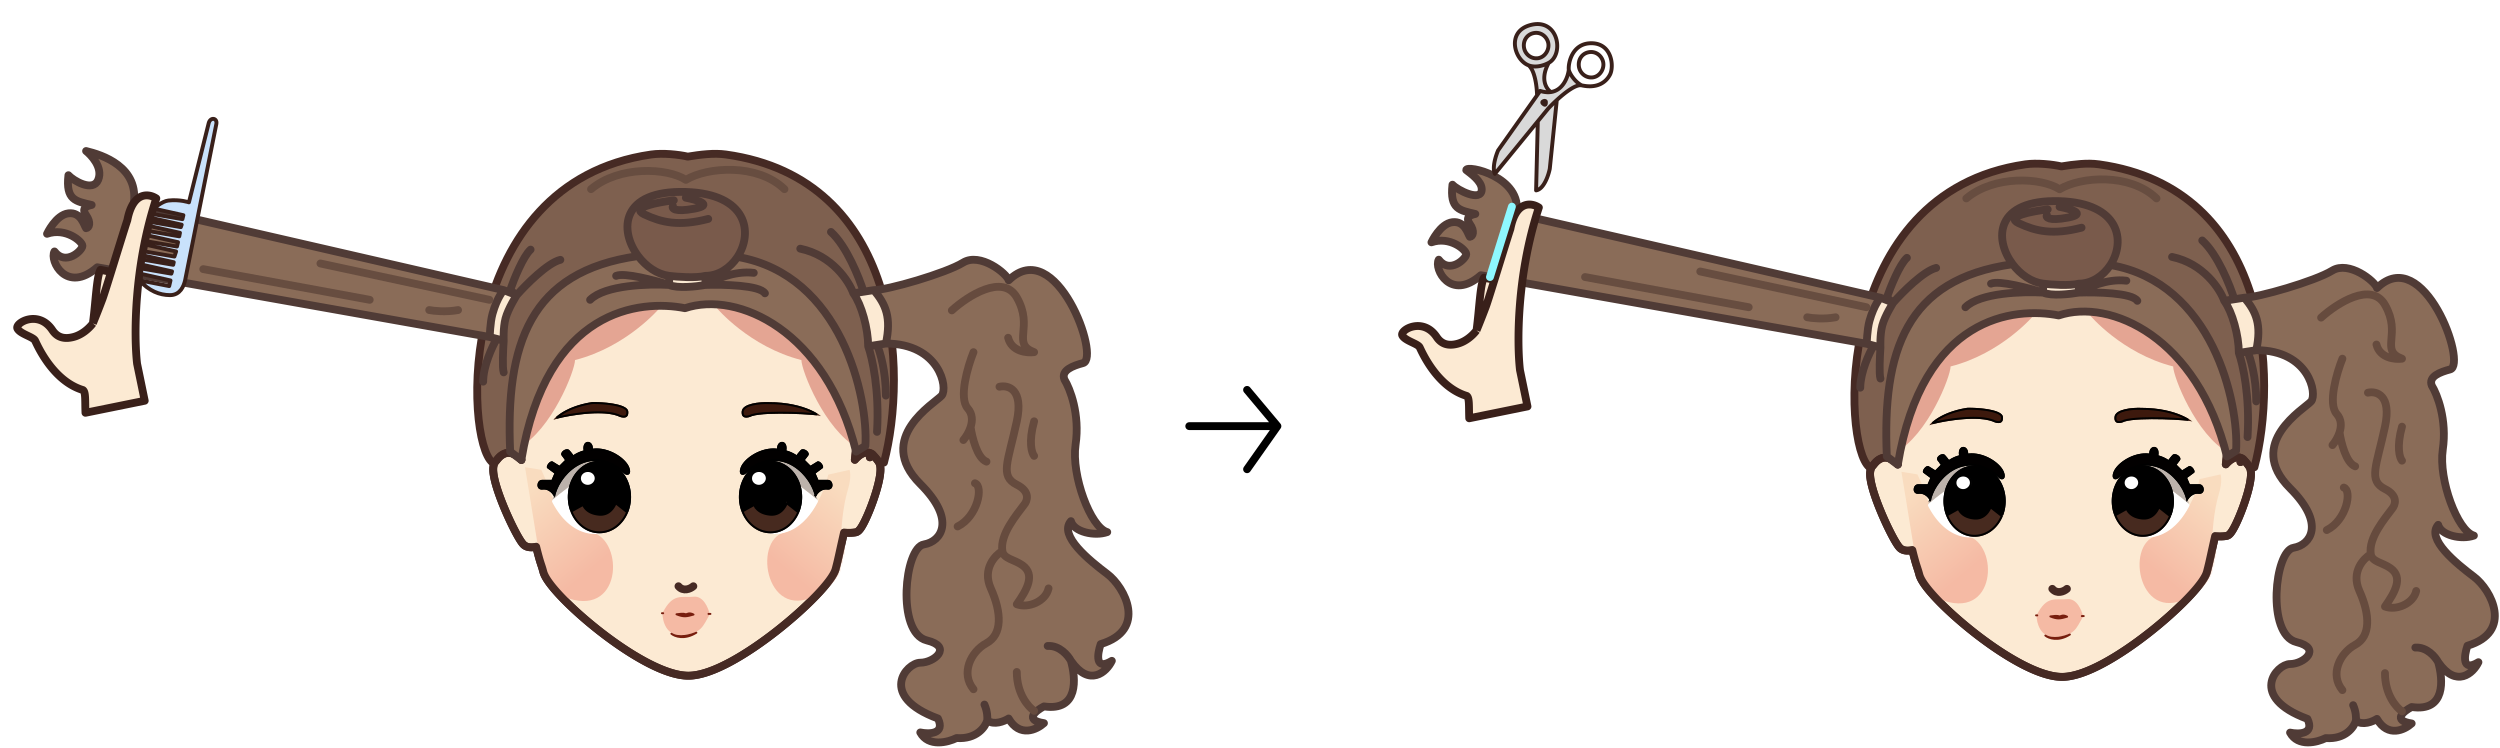 <svg xmlns="http://www.w3.org/2000/svg" width="1276" height="382" fill="none" viewBox="0 0 1276 382"><path fill="#7E604F" stroke="#462A24" stroke-linecap="round" stroke-linejoin="round" stroke-width="4" d="M451.185 236.089c12.146-45.918 8.625-144.812-80.686-157.236-6.082-.846-12.815 0-19.46 1.083-4.747-1.083-12.816-1.927-18.675-1.083-100.377 14.476-95.349 146.024-80.998 157.236h199.819Z"/><path fill="#FCEAD3" stroke="#462A24" stroke-linecap="round" stroke-linejoin="round" stroke-width="4" d="M266.136 234.732c-6.141-27.097 2.343-50.404 18.526-67.031 16.649-17.106 41.403-27.115 66.691-27.115 25.036 0 48.785 5.817 65.02 20.973 15.954 14.893 24.271 38.437 19.929 73.121.951-1.077 2.085-2.147 3.33-2.849 1.491-.84 3.469-1.304 5.386-.131.149.092.286.203.407.33l-1.452 1.376 1.452-1.376h0l.001.001.002.002.005.005.018.02.067.071.238.257c.2.218.476.524.785.877.601.69 1.385 1.629 1.945 2.468.737 1.104.903 2.56.901 3.852-.002 1.379-.202 2.98-.523 4.674-.643 3.395-1.823 7.413-3.172 11.25-1.35 3.842-2.894 7.574-4.29 10.403-.695 1.408-1.378 2.643-2.004 3.568a9.017 9.017 0 0 1-.993 1.251c-.284.288-.848.81-1.644.967-1.626.32-3.622.308-5.099.239-.318-.015-.62-.033-.899-.052a1343.556 1343.556 0 0 0-2.21 9.91c-.798 3.636-1.147 5.229-2.031 8.578-.461 1.747-1.73 3.848-3.385 6.065-1.7 2.276-3.962 4.876-6.629 7.651-5.338 5.554-12.393 11.906-20.043 17.907-7.648 5.999-15.939 11.686-23.754 15.882-7.744 4.159-15.287 7.004-21.358 7.004-6.058 0-13.522-2.742-21.167-6.766-7.71-4.058-15.862-9.56-23.371-15.376-7.511-5.818-14.427-11.987-19.661-17.404-2.616-2.707-4.836-5.251-6.505-7.489-1.628-2.181-2.877-4.258-3.337-6.001-.426-1.615-.701-2.439-1.023-3.406-.132-.398-.273-.82-.435-1.33-.482-1.514-1.105-3.666-2.185-8.026-.234.048-.481.094-.736.133-.782.121-1.717.196-2.649.089-.92-.105-2.009-.408-2.904-1.201-.665-.59-1.403-1.66-2.112-2.807-.757-1.226-1.628-2.788-2.55-4.564-1.846-3.556-3.939-8.05-5.794-12.597-1.851-4.536-3.494-9.192-4.409-13.054-.456-1.923-.751-3.733-.775-5.273-.022-1.431.176-3.114 1.223-4.293.2-.225.4-.47.609-.727.906-1.108 1.982-2.425 3.92-3.229 1.962-.815 3.877-.294 5.372.54 1.212.675 2.322 1.642 3.272 2.633Z"/><path stroke="#462A24" stroke-linecap="round" stroke-linejoin="round" stroke-width="4" d="M353.885 299.214c-1.582 1.424-5.221 2.848-7.594 0"/><mask id="mask0_671_8" width="203" height="209" x="249" y="138" maskUnits="userSpaceOnUse" style="mask-type:alpha"><path fill="#D9D9D9" stroke="#462A24" stroke-linecap="round" stroke-linejoin="round" stroke-width="4" d="M266.136 234.732c-6.141-27.097 2.343-50.404 18.526-67.031 16.649-17.106 41.403-27.115 66.691-27.115 25.036 0 48.785 5.817 65.02 20.973 15.954 14.893 24.271 38.437 19.929 73.121.951-1.077 2.085-2.147 3.33-2.849 1.491-.84 3.469-1.304 5.386-.131.149.092.286.203.407.33l-1.452 1.376 1.452-1.376h0l.001.001.002.002.005.005.018.02.067.071.238.257c.2.218.476.524.785.877.601.69 1.385 1.629 1.945 2.468.737 1.104.903 2.56.901 3.852-.002 1.379-.202 2.98-.523 4.674-.643 3.395-1.823 7.413-3.172 11.25-1.35 3.842-2.894 7.574-4.29 10.403-.695 1.408-1.378 2.643-2.004 3.568a9.017 9.017 0 0 1-.993 1.251c-.284.288-.848.81-1.644.967-1.626.32-3.622.308-5.099.239-.318-.015-.62-.033-.899-.052a1343.556 1343.556 0 0 0-2.21 9.91c-.798 3.636-1.147 5.229-2.031 8.578-.461 1.747-1.73 3.848-3.385 6.065-1.7 2.276-3.962 4.876-6.629 7.651-5.338 5.554-12.393 11.906-20.043 17.907-7.648 5.999-15.939 11.686-23.754 15.882-7.744 4.159-15.287 7.004-21.358 7.004-6.058 0-13.522-2.742-21.167-6.766-7.71-4.058-15.862-9.56-23.371-15.376-7.511-5.818-14.427-11.987-19.661-17.404-2.616-2.707-4.836-5.251-6.505-7.489-1.628-2.181-2.877-4.258-3.337-6.001-.426-1.615-.701-2.439-1.023-3.406-.132-.398-.273-.82-.435-1.33-.482-1.514-1.105-3.666-2.185-8.026-.234.048-.481.094-.736.133-.782.121-1.717.196-2.649.089-.92-.105-2.009-.408-2.904-1.201-.665-.59-1.403-1.66-2.112-2.807-.757-1.226-1.628-2.788-2.55-4.564-1.846-3.556-3.939-8.05-5.794-12.597-1.851-4.536-3.494-9.192-4.409-13.054-.456-1.923-.751-3.733-.775-5.273-.022-1.431.176-3.114 1.223-4.293.2-.225.4-.47.609-.727.906-1.108 1.982-2.425 3.92-3.229 1.962-.815 3.877-.294 5.372.54 1.212.675 2.322 1.642 3.272 2.633Z"/></mask><g mask="url(#mask0_671_8)"><path fill="url(#paint0_linear_671_8)" d="M400.421 271.681c11.696-2.917 20.474-19.668 22.286-29.422l10.916-2.453s1.223 3.257-.843 10.047c-2.847 9.353-3.428 21.828-3.428 21.828s9.155 18.495-10.442 30.856c-27.636 17.431-35.252-26.675-18.489-30.856Z"/><path fill="#E4A593" d="M365.752 157.122c1.087-13.377 1.747-6.967-4.747-7.838-6.494-.871 10.873-6.986 10.873-6.986h37.151c13.139 27.172 39.053 81.685 37.604 82.354-1.3-.325-7.181 4.916-8.738 4.059-17.086-9.406-28.866-39.713-28.866-44.939-26.665-6.793-43.277-26.65-43.277-26.65Z"/><path fill="url(#paint1_linear_671_8)" d="M302.1 271.681c-11.695-2.917-21.393-16.346-23.205-26.1l-2.619-5.775-8.298-1.344 6.645 40.818s2.396 20.865 12.815 25.155c30.214 12.44 31.425-28.573 14.662-32.754Z"/><path fill="#E4A593" d="M336.77 157.122c-1.087-13.377-1.748-6.967 4.746-7.838 6.494-.871-10.873-6.986-10.873-6.986h-37.15c-13.139 27.172-39.054 81.685-37.604 82.354 1.299-.325 7.18 4.916 8.737 4.059 17.087-9.406 28.867-39.713 28.867-44.939 26.665-6.793 43.277-26.65 43.277-26.65Z"/></g><path stroke="#462A24" stroke-linecap="round" stroke-linejoin="round" stroke-width="4" d="M266.136 234.732c-6.141-27.097 2.343-50.404 18.526-67.031 16.649-17.106 41.403-27.115 66.691-27.115 25.036 0 48.785 5.817 65.02 20.973 15.954 14.893 24.271 38.437 19.929 73.121.951-1.077 2.085-2.147 3.33-2.849 1.491-.84 3.469-1.304 5.386-.131.149.092.286.203.407.33l-1.452 1.376 1.452-1.376h0l.001.001.002.002.005.005.018.02.067.071.238.257c.2.218.476.524.785.877.601.69 1.385 1.629 1.945 2.468.737 1.104.903 2.56.901 3.852-.002 1.379-.202 2.98-.523 4.674-.643 3.395-1.823 7.413-3.172 11.25-1.35 3.842-2.894 7.574-4.29 10.403-.695 1.408-1.378 2.643-2.004 3.568a9.017 9.017 0 0 1-.993 1.251c-.284.288-.848.81-1.644.967-1.626.32-3.622.308-5.099.239-.318-.015-.62-.033-.899-.052a1343.556 1343.556 0 0 0-2.21 9.91c-.798 3.636-1.147 5.229-2.031 8.578-.461 1.747-1.73 3.848-3.385 6.065-1.7 2.276-3.962 4.876-6.629 7.651-5.338 5.554-12.393 11.906-20.043 17.907-7.648 5.999-15.939 11.686-23.754 15.882-7.744 4.159-15.287 7.004-21.358 7.004-6.058 0-13.522-2.742-21.167-6.766-7.71-4.058-15.862-9.56-23.371-15.376-7.511-5.818-14.427-11.987-19.661-17.404-2.616-2.707-4.836-5.251-6.505-7.489-1.628-2.181-2.877-4.258-3.337-6.001-.426-1.615-.701-2.439-1.023-3.406-.132-.398-.273-.82-.435-1.33-.482-1.514-1.105-3.666-2.185-8.026-.234.048-.481.094-.736.133-.782.121-1.717.196-2.649.089-.92-.105-2.009-.408-2.904-1.201-.665-.59-1.403-1.66-2.112-2.807-.757-1.226-1.628-2.788-2.55-4.564-1.846-3.556-3.939-8.05-5.794-12.597-1.851-4.536-3.494-9.192-4.409-13.054-.456-1.923-.751-3.733-.775-5.273-.022-1.431.176-3.114 1.223-4.293.2-.225.4-.47.609-.727.906-1.108 1.982-2.425 3.92-3.229 1.962-.815 3.877-.294 5.372.54 1.212.675 2.322 1.642 3.272 2.633Z"/><path fill="#fff" fill-rule="evenodd" d="M417.486 256.042c-13.764 27.054-40.343 17.087-40.343-2.848 0-7.366 3.761-12.723 9.018-15.513.074-.044.152-.085.233-.122 5.241-2.395 22.679 10.62 30.862 17.534.08.312.157.628.23.949Z" clip-rule="evenodd"/><path fill="#BCB2AB" d="M417.256 255.093c-4.703-18.344-20.551-22.814-30.862-17.534 5.241-2.395 22.679 10.62 30.862 17.534Z"/><path fill="#fff" fill-rule="evenodd" d="M281.742 256.042c13.764 27.054 40.344 17.087 40.344-2.848 0-7.366-3.761-12.723-9.018-15.513a2.708 2.708 0 0 0-.233-.122c-5.241-2.395-22.68 10.62-30.862 17.534-.08.312-.157.628-.231.949Z" clip-rule="evenodd"/><path fill="#BCB2AB" d="M281.973 255.093c4.703-18.344 20.55-22.814 30.862-17.534-5.241-2.395-22.68 10.62-30.862 17.534Z"/><g filter="url(#filter0_f_671_8)"><path fill="#000" fill-rule="evenodd" d="M393.281 235.158c8.912 0 16.137 8.288 16.137 18.511 0 2.714-.509 5.291-1.424 7.613l-6.645-5.24s-1.898 6.645-8.068 6.17c-7.099-.546-8.069-5.221-8.069-5.221l-6.832 3.797a20.817 20.817 0 0 1-1.237-7.119c0-10.223 7.225-18.511 16.138-18.511Zm-6.171 13.29c2.618.138 5.036-2.141 4.747-4.746-.262-2.36-2.377-3.935-4.747-3.798-2.355.137-4.271 1.913-4.271 4.272s1.916 4.148 4.271 4.272Z" clip-rule="evenodd"/><path fill="#fff" d="M391.857 243.702c.289 2.605-2.129 4.884-4.747 4.746-2.355-.124-4.271-1.913-4.271-4.272s1.916-4.135 4.271-4.272c2.37-.137 4.485 1.438 4.747 3.798Z"/><path fill="#472A1F" d="M407.994 261.282c-2.531 6.426-8.167 10.897-14.713 10.897-6.713 0-12.469-4.702-14.901-11.391l6.832-3.797s.97 4.675 8.069 5.221c6.17.475 8.068-6.17 8.068-6.17l6.645 5.24Z"/><path stroke="#000" d="M400.869 255.905v-.001l.204-.717.586.462 6.107 4.816a20.352 20.352 0 0 0 1.152-6.796c0-10.014-7.063-18.011-15.637-18.011-8.574 0-15.638 7.997-15.638 18.011a20.4 20.4 0 0 0 1.014 6.393l6.312-3.508.594-.33.138.663v.002l.001.003a4.287 4.287 0 0 0 .228.632c.184.407.5.962 1.023 1.536 1.039 1.136 2.935 2.39 6.366 2.654 2.867.22 4.736-1.201 5.915-2.716a10.41 10.41 0 0 0 1.631-3.081l.003-.011.001-.001ZM379 261.016c2.454 6.317 7.95 10.663 14.281 10.663 6.187 0 11.576-4.151 14.109-10.236l-5.804-4.577a11.392 11.392 0 0 1-1.563 2.746c-1.313 1.688-3.477 3.353-6.781 3.099-3.667-.283-5.806-1.64-7.027-2.977a6.877 6.877 0 0 1-1.288-2.012L379 261.016Zm13.354-17.37c.328 2.951-2.385 5.453-5.27 5.301-2.587-.136-4.745-2.113-4.745-4.771 0-2.66 2.161-4.621 4.742-4.771 2.601-.151 4.977 1.585 5.273 4.241Zm-5.217 4.302c2.35.124 4.474-1.932 4.223-4.191-.229-2.062-2.082-3.478-4.221-3.353-2.128.123-3.8 1.714-3.8 3.772 0 2.06 1.673 3.661 3.798 3.772Z"/></g><g filter="url(#filter1_f_671_8)"><path fill="#000" fill-rule="evenodd" d="M305.949 235.158c8.912 0 16.137 8.288 16.137 18.511 0 2.714-.509 5.291-1.424 7.613l-6.645-5.24s-1.898 6.645-8.068 6.17c-7.099-.546-8.069-5.221-8.069-5.221l-6.832 3.797a20.817 20.817 0 0 1-1.237-7.119c0-10.223 7.225-18.511 16.138-18.511Zm-6.171 13.29c2.618.138 5.036-2.141 4.747-4.746-.262-2.36-2.377-3.935-4.747-3.798-2.355.137-4.271 1.913-4.271 4.272s1.915 4.148 4.271 4.272Z" clip-rule="evenodd"/><path fill="#fff" d="M304.525 243.702c.289 2.605-2.129 4.884-4.747 4.746-2.356-.124-4.271-1.913-4.271-4.272s1.916-4.135 4.271-4.272c2.37-.137 4.485 1.438 4.747 3.798Z"/><path fill="#472A1F" d="M320.662 261.282c-2.531 6.426-8.167 10.897-14.713 10.897-6.713 0-12.469-4.702-14.901-11.391l6.832-3.797s.97 4.675 8.069 5.221c6.17.475 8.068-6.17 8.068-6.17l6.645 5.24Z"/><path stroke="#000" d="m313.536 255.905.001-.001.204-.717.586.462 6.107 4.816a20.352 20.352 0 0 0 1.152-6.796c0-10.014-7.063-18.011-15.637-18.011-8.575 0-15.638 7.997-15.638 18.011a20.4 20.4 0 0 0 1.014 6.393l6.312-3.508.594-.33.138.663v.002l.001.003a4.287 4.287 0 0 0 .228.632c.184.407.5.962 1.023 1.536 1.039 1.136 2.935 2.39 6.366 2.654 2.867.22 4.736-1.201 5.915-2.716a10.41 10.41 0 0 0 1.631-3.081l.003-.011v-.001Zm-21.868 5.111c2.454 6.317 7.95 10.663 14.281 10.663 6.187 0 11.576-4.151 14.109-10.236l-5.804-4.577a11.392 11.392 0 0 1-1.563 2.746c-1.313 1.688-3.477 3.353-6.781 3.099-3.667-.283-5.806-1.64-7.027-2.977a6.877 6.877 0 0 1-1.288-2.012l-5.927 3.294Zm13.354-17.37c.328 2.951-2.385 5.453-5.27 5.301-2.587-.136-4.745-2.113-4.745-4.771 0-2.66 2.161-4.621 4.742-4.771 2.601-.151 4.977 1.585 5.273 4.241Zm-5.217 4.302c2.35.124 4.474-1.932 4.223-4.191-.229-2.062-2.082-3.478-4.221-3.353-2.128.123-3.8 1.714-3.8 3.772 0 2.06 1.673 3.661 3.798 3.772Z"/></g><g filter="url(#filter2_f_671_8)"><path fill="#020000" d="M380.467 241.803c18.606-16.327 34.173 1.899 35.598 12.341 0 0 1.895-4.747 6.167-4.272 3.774.419 3.217-4.936.37-4.936h-4.924l-1.424-3.323c.475-.316 1.709-1.234 3.607-2.658 1.074-.805-1.423-4.271-2.848-3.322l-3.323 2.057-2.847-2.847c-.158 0-.239.238 1.66-2.293 1.289-1.719-2.373-4.272-3.797-2.848-.949.949-2.135 2.609-2.135 2.609-1.423-.95-3.322-1.899-5.221-2.374.949-5.695-4.746-5.695-4.746-.949-8.068-.949-16.612 4.747-18.51 9.493-1.519 3.797.949 4.572 2.373 3.322Z"/><path stroke="#000" d="m406.978 232.601-.281.394-.403-.268c-1.388-.926-3.235-1.847-5.065-2.304l-.448-.112.076-.456c.225-1.349.045-2.295-.286-2.895-.326-.592-.808-.872-1.283-.915-.919-.083-2.184.762-2.184 2.943v.562l-.558-.065c-3.904-.459-7.951.688-11.266 2.55-3.329 1.868-5.831 4.405-6.722 6.631-.739 1.849-.403 2.695-.058 2.987.354.3 1.043.296 1.638-.226 4.713-4.135 9.268-6.112 13.489-6.549 4.221-.437 8.063.671 11.338 2.628 5.966 3.564 10.105 9.973 11.329 15.154a9.23 9.23 0 0 1 .88-1.164c1.068-1.195 2.758-2.383 5.114-2.121.821.091 1.331-.134 1.637-.447.319-.326.485-.814.475-1.358-.021-1.136-.755-2.134-1.798-2.134H417.348l-.13-.303-1.423-3.323-.164-.382.346-.231c.46-.306 1.678-1.212 3.584-2.642.02-.014.114-.107.023-.471-.083-.337-.299-.753-.603-1.138-.303-.386-.66-.697-.99-.858-.328-.161-.547-.141-.7-.039l-.007.005-.007.004-3.323 2.058-.337.208-.28-.28-2.722-2.722a.508.508 0 0 1-.346-.478c-.001-.134.053-.235.063-.254l.001-.002c.018-.035.039-.065.053-.086.03-.043.071-.098.119-.161l.156-.2c.248-.32.688-.885 1.442-1.891.199-.265.219-.556.087-.884-.14-.348-.447-.714-.861-1.014-.412-.298-.885-.498-1.31-.552-.422-.053-.745.041-.959.255-.452.452-.97 1.084-1.382 1.614-.205.263-.38.497-.504.665l-.145.197-.038.053-.01.013-.002.003-.001.001Z"/></g><g filter="url(#filter3_f_671_8)"><path fill="#020000" d="M318.761 241.803c-18.605-16.327-34.173 1.899-35.597 12.341 0 0-1.896-4.747-6.168-4.272-3.773.419-3.216-4.936-.369-4.936h4.923l1.424-3.323c-.474-.316-1.708-1.234-3.607-2.658-1.074-.805 1.424-4.271 2.848-3.322l3.323 2.057 2.847-2.847c.159 0 .239.238-1.66-2.293-1.289-1.719 2.373-4.272 3.797-2.848.949.949 2.135 2.609 2.135 2.609 1.424-.95 3.323-1.899 5.221-2.374-.949-5.695 4.746-5.695 4.746-.949 8.069-.949 16.612 4.747 18.511 9.493 1.519 3.797-.95 4.572-2.374 3.322Z"/><path stroke="#000" d="m292.25 232.601.282.394.402-.268c1.389-.926 3.235-1.847 5.066-2.304l.448-.112-.076-.456c-.225-1.349-.045-2.295.285-2.895.327-.592.809-.872 1.284-.915.919-.083 2.183.762 2.183 2.943v.562l.559-.065c3.903-.459 7.95.688 11.266 2.55 3.328 1.868 5.831 4.405 6.722 6.631.739 1.849.402 2.695.058 2.987-.355.3-1.044.296-1.638-.226-4.713-4.135-9.268-6.112-13.489-6.549-4.222-.437-8.063.671-11.339 2.628-5.966 3.564-10.104 9.973-11.329 15.154a9.215 9.215 0 0 0-.879-1.164c-1.069-1.195-2.758-2.383-5.114-2.121-.821.091-1.331-.134-1.638-.447-.318-.326-.484-.814-.474-1.358.02-1.136.754-2.134 1.798-2.134h5.253l.13-.303 1.424-3.323.164-.382-.346-.231c-.46-.306-1.679-1.212-3.585-2.642-.019-.014-.114-.107-.023-.471.084-.337.3-.753.603-1.138.304-.386.661-.697.991-.858.328-.161.547-.141.7-.039l.007.005.007.004 3.323 2.058.337.208.28-.28 2.721-2.722a.51.51 0 0 0 .347-.478c.001-.134-.053-.235-.063-.254l-.001-.002a1.09 1.09 0 0 0-.053-.086 4.053 4.053 0 0 0-.12-.161l-.155-.2c-.249-.32-.688-.885-1.443-1.891-.198-.265-.218-.556-.086-.884.139-.348.447-.714.861-1.014.411-.298.885-.498 1.31-.552.422-.053.744.041.959.255.451.452.97 1.084 1.382 1.614.204.263.38.497.504.665l.145.197.038.053.009.013.003.003v.001Z"/></g><g filter="url(#filter4_f_671_8)"><path fill="#3D190D" d="M378.566 210.003c.379-4.176 9.334-4.904 13.764-4.746 19.449 0 27.706 7.879 26.567 7.119-1.139-.759-27.527-2.373-35.111 0-1.898.95-5.6 1.804-5.22-2.373Z"/><path stroke="#000" d="M392.33 205.757h-.018c-2.188-.078-5.485.064-8.266.734-1.393.335-2.62.795-3.512 1.4-.885.601-1.394 1.311-1.471 2.158-.089.98.07 1.582.309 1.946.23.351.579.547 1.034.624.956.163 2.237-.23 3.157-.69l.036-.018.038-.012c1.963-.614 5.091-.959 8.65-1.13 3.575-.171 7.633-.168 11.484-.067 3.852.101 7.503.3 10.266.522 1.117.09 2.093.183 2.878.276-.9-.557-2.156-1.24-3.779-1.939-4.292-1.849-11.151-3.804-20.806-3.804Z"/></g><g filter="url(#filter5_f_671_8)"><path fill="#3D190D" d="M320.661 210.003c-.38-4.177-14.093-4.924-18.522-4.766-15.188 2.373-20.598 9.777-19.459 9.018 1.139-.759 22.782-5.696 32.76-1.879 1.898.949 5.6 1.804 5.221-2.373Z"/><path stroke="#000" d="M286.77 212.616c-1.085.236-2.008.46-2.719.653a20.22 20.22 0 0 1 2.511-1.931c3.045-2.011 8.118-4.425 15.624-5.602 2.197-.076 6.676.072 10.648.751 1.999.342 3.836.813 5.184 1.44 1.385.644 2.076 1.366 2.145 2.121.089.981-.07 1.583-.309 1.947-.23.351-.579.547-1.033.624-.957.163-2.238-.23-3.158-.69l-.022-.011-.023-.009c-2.573-.984-5.863-1.394-9.337-1.456-3.481-.063-7.183.223-10.598.65-3.416.428-6.555 1-8.913 1.513Z"/></g><g filter="url(#filter6_f_671_8)"><path fill="#F5BAA4" d="M354.045 304.557c4.945-.532 7.536 5.793 8.213 9.022-3.7 6.465-4.276 9.746-14.216 10.568-7.953.657-9.936-7.186-9.933-11.19 5.36-10.605 9.755-7.735 15.936-8.4Z"/><path fill="#781E0E" d="M345.281 313.534c4.328-.634 4.13-.022 4.782 0 .651.023 1.604-1.119 3.91.135-3.56 1.052-5.025 1.361-8.692-.135ZM355.417 322.918c-2.652 1.213-8.912 3.021-12.741.541 1.712 1.429 6.658 3.321 12.741-.541Z"/><path stroke="#781E0E" stroke-linecap="round" stroke-linejoin="round" d="m338.481 312.993-.621-.011m24.741.363-.984-.001m-7.644.325c-2.306-1.254-3.259-.112-3.91-.135-.652-.022-.454-.634-4.782 0 3.667 1.496 5.132 1.187 8.692.135Zm1.444 9.249c-2.652 1.213-8.912 3.021-12.741.541 1.712 1.429 6.658 3.321 12.741-.541Z"/></g><g filter="url(#filter7_f_671_8)"><path fill="#8A6C58" d="M436.945 230.502c-15.164-61.803-60.53-82.22-87.332-73.202-22.802-4.515-70.719 0-83.534 77.474l-5.696-4.272c-2.373-54.692 9.888-92.028 65.329-99.799 4.008 5.312 9.782 9.343 15.833 10.095v4.636c4.176 1.898 14.08.791 18.51 0v-4.636c6.68 0 12.675-4.054 16.36-9.669 53.236 9.136 66.772 71.803 65.276 96.416l-4.746 2.957Z"/><path fill="#795A4B" d="M360.055 140.798c-4.936 1.227-14.397.511-18.51 0-6.051-.752-11.825-4.783-15.833-10.095-9.823-13.022-9.028-33.743 24.346-32.732 31.407.952 34.455 20.822 26.357 33.158-3.685 5.615-9.68 9.669-16.36 9.669Z"/><path fill="#8A6C58" d="M565.137 292.934c9.018 6.803 20.576 28.602-3.346 35.816-1.74 5.063-3.037 13.86 5.696 8.544-2.69 5.695-11.391 13.669-20.884 0 2.532 8.86 4.082 25.915-13.764 23.257-4.272 2.215-10.252 7.024 0 8.543-3.639 3.322-12.34 7.499-18.036-2.373-2.215 1.424-7.499 3.607-10.916.949-.95 3.322-5.411 9.777-15.663 9.018-4.43 2.215-14.334 4.746-18.511-2.848 4.589.949 12.815.855 9.018-7.119-30.756-11.391-16.137-28.478-9.018-28.478 7.12 0 16.768-8.12 3.323-11.391-15.663-3.81-11.37-47.573-1.403-48.997 8.702-1.46 16.612-12.34-1.92-30.85-23.48-23.453 7.595-41.293 10.917-45.09 3.322-3.797-.95-26.579-28.478-26.579 2.847-13.29 0-19.935-6.152-27.259 6.961 0 36.813-8.63 45.546-14.034 8.734-5.404 22.377 5.586 23.292 9.018 24.206-23.622 46.953 39.869 37.97 42.242-5.1 1.347-11.426 3.676-9.527 8.423 2.848 4.588 7.974 17.656 5.695 33.224-2.278 15.568 7.639 42.252 16.161 44.626-6.455 2.278-17.108-.085-18.532-5.586-6.455 7.302 9.514 20.141 18.532 26.944Z"/><path fill="#FCEAD3" d="M446 148.077c6.152 7.324 8.999 13.969 6.152 27.259l-4.519.712-4.518.711c0-9.017-3.399-21.358-7.575-27.053l5.23-.814 5.23-.815Z"/><path fill="#8A6C58" d="M257.079 148.077s-3.322 3.536-5.695 12.07c-1.251 4.497-1.424 11.866-1.424 11.866L49.637 136.416c-15.663 13.764-24.523-3.322-21.833-8.069 5.695 7.594 14.268-.569 14.268-2.847 0-2.279-8.573-9.493-18.065-6.171 0 0 4.461-9.682 10.916-10.441 6.455-.76 7.91 6.012 9.018 7.594 1.582-.159 2.658-2.848 0-6.645-2.658-3.797.633-4.746 2.848-5.221-8.069-1.899-13.32-2.373-11.866-15.188 2.373 2.69 12.53 8.828 15.188 2.373 2.658-6.455-3.955-12.973-6.17-14.714 7.974 1.899 27.529 8.07 24.206 27.529l188.932 43.461Z"/><path fill="#FCEAD3" d="m257.079 148.077 6.645 2.578s-4.382 6.896-5.696 11.866c-1.282 4.851-.949 11.391-.949 11.391l-3.56-.95-3.559-.949s.173-7.369 1.424-11.866c2.373-8.534 5.695-12.07 5.695-12.07Z"/><path stroke="#503B36" stroke-linecap="round" stroke-linejoin="round" stroke-width="4" d="M546.603 337.294c9.493 13.669 18.194 5.695 20.884 0-8.733 5.316-7.436-3.481-5.696-8.544 23.922-7.214 12.364-29.013 3.346-35.816-9.018-6.803-24.987-19.642-18.532-26.944 1.424 5.501 12.077 7.864 18.532 5.586-8.522-2.374-18.439-29.058-16.161-44.626 2.279-15.568-2.847-28.636-5.695-33.224-1.899-4.747 4.427-7.076 9.527-8.423 8.983-2.373-13.764-65.864-37.97-42.242-.915-3.432-14.558-14.422-23.292-9.018-8.733 5.404-38.585 14.034-45.546 14.034m100.603 189.217c2.532 8.86 4.082 25.915-13.764 23.257-4.272 2.215-10.252 7.024 0 8.543-3.639 3.322-12.34 7.499-18.036-2.373-2.215 1.424-7.499 3.607-10.916.949m42.716-30.376c-1.424-2.69-5.79-7.974-11.865-7.594m-30.851 37.97c-.95 3.322-5.411 9.777-15.663 9.018-4.43 2.215-14.334 4.746-18.511-2.848 4.589.949 12.815.855 9.018-7.119-30.756-11.391-16.137-28.478-9.018-28.478 7.12 0 16.768-8.12 3.323-11.391-15.663-3.81-11.37-47.573-1.403-48.997 8.702-1.46 16.612-12.34-1.92-30.85-23.48-23.453 7.595-41.293 10.917-45.09 3.322-3.797-.95-26.579-28.478-26.579m51.735 192.334c.158-1.266.095-4.651-1.424-8.069M360.055 140.798v4.636m0-4.636c-4.936 1.227-14.397.511-18.51 0m18.51 0c6.68 0 12.675-4.054 16.36-9.669m-16.36 14.305c-4.43.791-14.334 1.898-18.51 0m18.51 0c4.11-2.568 14.797-7.397 24.67-6.17m-24.67 6.17c9.014-.316 27.707.095 30.365 4.272m-48.875-4.272v-4.636m0 4.636c-7.282-2.3-22.889-6.447-27.065-4.636m27.065 4.636c-10.288-.633-32.761 0-40.355 7.594m40.355-12.23c-6.051-.752-11.825-4.783-15.833-10.095m50.703.426c8.098-12.336 5.05-32.206-26.357-33.158-33.374-1.011-34.169 19.71-24.346 32.732m50.703.426c53.236 9.136 66.772 71.803 65.276 96.416l-4.746 2.957c-15.164-61.803-60.53-82.22-87.332-73.202-22.802-4.515-70.719 0-83.534 77.474l-5.696-4.272c-2.373-54.692 9.888-92.028 65.329-99.799m24.346-29.774c5.706 1.071 14.554 3.687 4.302 5.585-10.252 1.899-11.55-.158-10.917-1.423m.475-2.848c-8.069.949-22.403 3.702-15.188 7.119 9.018 4.272 17.813 6.268 32.749 2.373M446 148.077c6.152 7.324 8.999 13.969 6.152 27.259M446 148.077l-5.23.815m11.382 26.444-4.519.712m-4.518.711c0-9.017-3.399-21.358-7.575-27.053m7.575 27.053 4.518-.711m-4.518.711c2.051 5.696 5.825 22.403 4.518 43.666m-12.093-70.719 5.23-.814m-5.23.814c-2.225-6.171-10.757-19.365-27.084-22.783m-144.732 23.732-6.645-2.578m6.645 2.578s-4.382 6.896-5.696 11.866c-1.282 4.851-.949 11.391-.949 11.391m6.645-23.257-3.341-2.578c1.895-5.469 6.634-17.262 10.431-20.679m-7.09 23.257c4.736-5.373 15.823-16.503 22.278-18.036m-28.923 15.458s-3.322 3.536-5.695 12.07c-1.251 4.497-1.424 11.866-1.424 11.866m7.119-23.936L68.147 104.616c3.323-19.46-16.232-25.63-24.206-27.529 2.215 1.74 8.828 8.259 6.17 14.714-2.658 6.455-12.815.316-15.188-2.373-1.453 12.815 3.797 13.289 11.866 15.188-2.215.475-5.506 1.424-2.848 5.221 2.658 3.797 1.582 6.486 0 6.645-1.107-1.582-2.563-8.354-9.018-7.594-6.455.759-10.916 10.441-10.916 10.441 9.492-3.322 18.065 3.892 18.065 6.171 0 2.278-8.573 10.441-14.268 2.847-2.69 4.747 6.17 21.833 21.833 8.069l200.323 35.597m0 0 3.559.949m3.56.95c-.316 4.43-.759 13.859 0 16.137m0-16.137-3.56-.95m0 0c-2.304 3.956-6.911 13.86-6.911 21.833m194.162-45.903c-2.228-7.165-8.677-23.298-16.651-30.512m23.514 57.668c1.506 3.401 4.519 13.337 4.519 25.867"/></g><path stroke="#664B3E" stroke-linecap="round" stroke-linejoin="round" stroke-width="4" d="M485.82 158.421c8.104-7.353 26.081-18.969 33.153-6.617 8.841 15.439-2.946 23.527 8.841 27.938-3.683.49-11.493-.294-13.261-7.352m-17.682 7.352c-2.947 7.352-7.662 23.38-2.947 28.674 2.538 2.849 2.486 6.395 1.476 9.558m-3.686 6.617c1.248-1.471 2.819-3.903 3.686-6.617m0 0c.736 5.147 3.387 15.881 8.102 17.646m6.631-38.232c4.42-.981 12.377 1.176 8.84 17.645-4.42 20.587-8.84 27.939 0 32.35 7.073 3.529 5.403 8.333 3.684 10.293-3.643 4.958-12.4 15.064-11.051 23.528m23.576 19.116c-1.474 6.617-10.315 10.293-16.209 8.087 5.158-7.352 9.578-15.039 2.947-19.851-4.222-3.065-9.662-3.265-10.314-7.352m-13.998-34.556c4.421 1.47 1.474 16.91-8.841 22.057m39.047-36.026c-1.228-1.471-2.947-7.059 0-17.646m0 147.781c-2.947-1.961-8.841-8.676-8.841-19.851m-7.367-61.759c-3.736 2.205-10.378 9.117-5.894 19.116 5.605 12.499 5.892 23.527-2.21 27.938-8.102 4.412-13.261 15.44-6.631 23.528"/><path fill="#FCEAD3" d="M69.972 185.655c-1.568-13.446-1.802-49.148 9.806-84.389-3.732-2.508-11.915-3.792-14.787 11.141-.92 2.627-4.95 15.743-8.263 26.379l-5.456-1.084c-2 3.567-2.364 16.238-3.865 27.361-2.065 2.7-5.608 5.805-9.86 6.93-5.162 1.366-8.515-.058-10.817-3.49-7.167-10.684-19.218-3.64-17.846-.839 1.372 2.802 8.002 4.219 9.004 6.15 1.002 1.931 8.788 20.523 24.438 25.26 1.477 1.006 1.057 5.33 1.297 11.605l30.245-6.142-3.896-18.882Z"/><path stroke="#39201A" stroke-linejoin="round" stroke-width="4" d="M47.407 165.063a482.005 482.005 0 0 0 4.866-12.368c.561-1.481 2.366-7.202 4.455-13.909m-9.322 26.277c-2.064 2.7-5.608 5.805-9.858 6.93-5.163 1.366-8.516-.058-10.818-3.49-7.167-10.684-19.218-3.64-17.846-.839 1.372 2.802 8.002 4.219 9.004 6.15 1.002 1.931 8.788 20.523 24.438 25.26 1.477 1.006 1.057 5.33 1.297 11.605l30.245-6.142-3.896-18.882c-1.568-13.446-1.802-49.148 9.806-84.389-3.732-2.508-11.915-3.792-14.787 11.141-.92 2.627-4.95 15.743-8.263 26.379m-9.322 26.277c1.502-11.123 1.866-23.794 3.866-27.361l5.456 1.084"/><path fill="#C9E2FC" stroke="#39201A" stroke-linejoin="round" stroke-width="2" d="m110.413 63.297-15.948 79.845c-.627 2.657-2.356 7.547-7.792 7.492-5.239-.052-10.5-2.038-15.54-7.575l15.214 2.954.669-2.872-15.131-3.383.387-2.706 15.17 2.612.361-1.151-15.13-3.383.543-2.591 15.17 2.612.293-1.305-15.131-3.383.304-2.13 15.17 2.612.857-2.602-15.131-3.383.4-1.751 15.17 2.612.532-2.216-15.132-3.383.594-2.209 15.17 2.612.361-1.802-15.13-3.382.417-2.126 15.17 2.611.428-1.244-15.131-3.383.324-2.056 15.17 2.612.502-2.015-15.131-3.383s4.174-3.748 7.469-4.109c5.975-.654 10.493.926 10.493.926l10.007-40.084c.707-3.643 4.606-3.108 3.982.107Z"/><path stroke="#674D40" stroke-linecap="round" stroke-linejoin="round" stroke-width="4" d="m249.788 153.028-86.242-18.55m25.155 18.55-84.958-15.663m130.048 20.884c-6.075 1.139-12.34.475-14.714 0m82.587-61.702c14.429-12.15 38.919-10.916 48.412-4.746 10.917-6.645 36.546-8.543 50.311 4.746"/><path fill="#7E604F" stroke="#462A24" stroke-linecap="round" stroke-linejoin="round" stroke-width="4" d="M1150.64 238.477c11.94-45.149 8.48-142.388-79.34-154.603-5.98-.832-12.6 0-19.14 1.064-4.66-1.064-12.6-1.895-18.36-1.064-98.694 14.233-93.75 143.58-79.64 154.603h196.48Z"/><path fill="#FCEAD3" stroke="#462A24" stroke-linecap="round" stroke-linejoin="round" stroke-width="4" d="M968.626 237.034c-5.99-26.605 2.354-49.49 18.251-65.823 16.373-16.827 40.723-26.671 65.603-26.671 24.62 0 47.98 5.72 63.95 20.63 15.68 14.639 23.86 37.767 19.62 71.819.92-1.033 2.01-2.052 3.21-2.727 1.47-.829 3.43-1.291 5.33-.128.15.091.29.202.41.33l-1.45 1.375 1.45-1.375h0v.002l.01.006.01.019.07.07c.06.06.14.146.23.253.2.215.47.515.78.864.59.678 1.36 1.602 1.91 2.43.73 1.093.89 2.533.89 3.805 0 1.359-.2 2.936-.51 4.602-.63 3.341-1.8 7.293-3.12 11.067-1.33 3.779-2.85 7.449-4.22 10.233-.69 1.385-1.36 2.6-1.98 3.512-.3.452-.63.884-.98 1.234-.27.284-.84.804-1.63.96-1.6.316-3.57.304-5.02.236-.3-.014-.59-.031-.86-.049-1.03 4.57-1.68 7.521-2.16 9.715-.79 3.576-1.13 5.143-2 8.437-.46 1.724-1.71 3.795-3.34 5.975-1.67 2.24-3.89 4.797-6.52 7.526-5.25 5.462-12.18 11.709-19.71 17.611-7.52 5.899-15.67 11.491-23.36 15.619-7.61 4.09-15.04 6.89-21.01 6.89-5.97 0-13.31-2.699-20.83-6.656-7.59-3.991-15.6-9.402-22.99-15.122-7.38-5.721-14.185-11.788-19.333-17.116-2.573-2.662-4.756-5.165-6.399-7.366-1.601-2.146-2.832-4.192-3.286-5.913-.419-1.586-.689-2.396-1.005-3.346a86.037 86.037 0 0 1-.429-1.309c-.473-1.486-1.083-3.596-2.141-7.863-.221.046-.454.088-.694.125-.771.119-1.693.193-2.613.088-.909-.104-1.987-.404-2.874-1.189-.658-.584-1.386-1.64-2.083-2.768-.745-1.206-1.602-2.743-2.509-4.49-1.815-3.497-3.873-7.916-5.698-12.389-1.82-4.46-3.436-9.04-4.336-12.839-.449-1.893-.74-3.676-.764-5.193-.022-1.409.173-3.074 1.211-4.244.195-.22.391-.46.597-.711.89-1.09 1.954-2.393 3.869-3.188 1.942-.806 3.836-.289 5.311.533 1.16.646 2.225 1.564 3.142 2.509Z"/><path stroke="#462A24" stroke-linecap="round" stroke-linejoin="round" stroke-width="4" d="M1054.96 300.546c-1.55 1.4-5.13 2.801-7.46 0"/><mask id="mask1_671_8" width="199" height="206" x="952" y="142" maskUnits="userSpaceOnUse" style="mask-type:alpha"><path fill="#D9D9D9" stroke="#462A24" stroke-linecap="round" stroke-linejoin="round" stroke-width="4" d="M968.623 237.034c-5.991-26.605 2.353-49.49 18.25-65.823 16.377-16.827 40.727-26.671 65.597-26.671 24.62 0 47.98 5.72 63.96 20.63 15.68 14.639 23.86 37.767 19.62 71.819.92-1.033 2.01-2.052 3.21-2.727 1.47-.829 3.43-1.291 5.33-.128.15.091.28.202.4.33l-1.45 1.375 1.45-1.375h0v.001l.01.001v.006l.02.019.07.07c.05.06.13.146.23.253.2.215.47.515.77.864.59.678 1.36 1.602 1.92 2.43.73 1.093.89 2.533.89 3.805 0 1.359-.2 2.936-.52 4.602-.63 3.341-1.79 7.293-3.12 11.067-1.32 3.779-2.84 7.449-4.22 10.233-.68 1.385-1.35 2.6-1.97 3.512-.31.452-.63.884-.98 1.234-.28.284-.84.804-1.63.96-1.61.316-3.57.304-5.02.236-.31-.014-.59-.031-.86-.049-1.04 4.57-1.69 7.521-2.17 9.715-.78 3.576-1.13 5.143-1.99 8.437-.46 1.724-1.71 3.795-3.34 5.975-1.67 2.24-3.9 4.797-6.52 7.526-5.25 5.462-12.19 11.709-19.71 17.611-7.52 5.899-15.68 11.491-23.36 15.619-7.62 4.09-15.04 6.89-21.02 6.89-5.96 0-13.31-2.699-20.83-6.656-7.58-3.991-15.6-9.402-22.98-15.122-7.39-5.721-14.189-11.788-19.337-17.116-2.573-2.662-4.756-5.165-6.399-7.366-1.601-2.146-2.832-4.192-3.286-5.913a46.837 46.837 0 0 0-1.005-3.346 86.037 86.037 0 0 1-.429-1.309c-.473-1.486-1.083-3.596-2.141-7.863-.221.046-.454.088-.694.125-.77.119-1.693.193-2.613.088-.908-.104-1.987-.404-2.874-1.189-.658-.584-1.386-1.64-2.083-2.768-.745-1.206-1.601-2.743-2.508-4.49-1.816-3.497-3.874-7.916-5.699-12.389-1.82-4.46-3.436-9.04-4.336-12.839-.449-1.893-.74-3.676-.764-5.193-.022-1.409.173-3.074 1.212-4.244.194-.22.39-.46.596-.711.89-1.09 1.954-2.393 3.869-3.188 1.942-.806 3.836-.289 5.311.533 1.16.646 2.225 1.564 3.143 2.509Z"/></mask><g mask="url(#mask1_671_8)"><path fill="url(#paint2_linear_671_8)" d="M1100.72 273.473c11.5-2.868 20.13-19.339 21.91-28.93l10.73-2.412s1.2 3.204-.83 9.879c-2.8 9.197-3.37 21.463-3.37 21.463s9 18.185-10.26 30.339c-27.18 17.141-34.67-26.228-18.18-30.339Z"/><path fill="#E4A593" d="M1066.63 160.832c1.07-13.154 1.71-6.851-4.67-7.708-6.39-.856 10.69-6.869 10.69-6.869h36.53c12.92 26.718 38.4 80.318 36.97 80.976-1.27-.319-7.06 4.834-8.59 3.991-16.8-9.248-28.38-39.049-28.38-44.187-26.22-6.679-42.55-26.203-42.55-26.203Z"/><path fill="url(#paint3_linear_671_8)" d="M1004.04 273.473c-11.5-2.868-21.035-16.072-22.817-25.663l-2.575-5.679-8.159-1.321 6.534 40.135s2.356 20.516 12.6 24.734c29.707 12.232 30.897-28.095 14.417-32.206Z"/><path fill="#E4A593" d="M1038.13 160.832c-1.07-13.154-1.72-6.851 4.67-7.708 6.38-.856-10.69-6.869-10.69-6.869h-36.534c-12.918 26.718-38.399 80.318-36.974 80.976 1.278-.319 7.06 4.834 8.591 3.991 16.801-9.248 28.383-39.049 28.383-44.187 26.224-6.679 42.554-26.203 42.554-26.203Z"/></g><path stroke="#462A24" stroke-linecap="round" stroke-linejoin="round" stroke-width="4" d="M968.626 237.034c-5.99-26.605 2.354-49.49 18.251-65.823 16.373-16.827 40.723-26.671 65.603-26.671 24.62 0 47.98 5.72 63.95 20.63 15.68 14.639 23.86 37.767 19.62 71.819.92-1.033 2.01-2.052 3.21-2.727 1.47-.829 3.43-1.291 5.33-.128.15.091.29.202.41.33l-1.45 1.375 1.45-1.375h0v.002l.01.006.01.019.07.07c.06.06.14.146.23.253.2.215.47.515.78.864.59.678 1.36 1.602 1.91 2.43.73 1.093.89 2.533.89 3.805 0 1.359-.2 2.936-.51 4.602-.63 3.341-1.8 7.293-3.12 11.067-1.33 3.779-2.85 7.449-4.22 10.233-.69 1.385-1.36 2.6-1.98 3.512-.3.452-.63.884-.98 1.234-.27.284-.84.804-1.63.96-1.6.316-3.57.304-5.02.236-.3-.014-.59-.031-.86-.049-1.03 4.57-1.68 7.521-2.16 9.715-.79 3.576-1.13 5.143-2 8.437-.46 1.724-1.71 3.795-3.34 5.975-1.67 2.24-3.89 4.797-6.52 7.526-5.25 5.462-12.18 11.709-19.71 17.611-7.52 5.899-15.67 11.491-23.36 15.619-7.61 4.09-15.04 6.89-21.01 6.89-5.97 0-13.31-2.699-20.83-6.656-7.59-3.991-15.6-9.402-22.99-15.122-7.38-5.721-14.185-11.788-19.333-17.116-2.573-2.662-4.756-5.165-6.399-7.366-1.601-2.146-2.832-4.192-3.286-5.913-.419-1.586-.689-2.396-1.005-3.346a86.037 86.037 0 0 1-.429-1.309c-.473-1.486-1.083-3.596-2.141-7.863-.221.046-.454.088-.694.125-.771.119-1.693.193-2.613.088-.909-.104-1.987-.404-2.874-1.189-.658-.584-1.386-1.64-2.083-2.768-.745-1.206-1.602-2.743-2.509-4.49-1.815-3.497-3.873-7.916-5.698-12.389-1.82-4.46-3.436-9.04-4.336-12.839-.449-1.893-.74-3.676-.764-5.193-.022-1.409.173-3.074 1.211-4.244.195-.22.391-.46.597-.711.89-1.09 1.954-2.393 3.869-3.188 1.942-.806 3.836-.289 5.311.533 1.16.646 2.225 1.564 3.142 2.509Z"/><path fill="#fff" fill-rule="evenodd" d="M1117.5 258.096c-13.53 26.601-39.67 16.801-39.67-2.8 0-7.242 3.7-12.51 8.87-15.253.07-.044.15-.084.23-.12 5.15-2.355 22.3 10.442 30.34 17.24.08.307.16.618.23.933Z" clip-rule="evenodd"/><path fill="#BCB2AB" d="M1117.27 257.163c-4.62-18.037-20.2-22.432-30.34-17.24 5.15-2.355 22.3 10.442 30.34 17.24Z"/><path fill="#fff" fill-rule="evenodd" d="M984.027 258.096c13.534 26.601 39.673 16.801 39.673-2.8 0-7.242-3.7-12.51-8.87-15.253a1.916 1.916 0 0 0-.23-.12c-5.15-2.355-22.3 10.442-30.346 17.24-.079.307-.154.618-.227.933Z" clip-rule="evenodd"/><path fill="#BCB2AB" d="M984.254 257.163c4.624-18.037 20.206-22.432 30.346-17.24-5.15-2.355-22.3 10.442-30.346 17.24Z"/><g filter="url(#filter8_f_671_8)"><path fill="#000" fill-rule="evenodd" d="M1093.7 237.562c8.76 0 15.87 8.149 15.87 18.201 0 2.669-.5 5.203-1.4 7.486l-6.54-5.152s-1.86 6.533-7.93 6.067c-6.98-.537-7.93-5.134-7.93-5.134l-6.72 3.734a20.328 20.328 0 0 1-1.22-7.001c0-10.052 7.11-18.201 15.87-18.201Zm-6.07 13.068c2.58.135 4.95-2.105 4.67-4.667-.26-2.32-2.34-3.869-4.67-3.734-2.31.135-4.2 1.881-4.2 4.201 0 2.319 1.89 4.078 4.2 4.2Z" clip-rule="evenodd"/><path fill="#fff" d="M1092.3 245.963c.28 2.562-2.09 4.802-4.67 4.667-2.31-.122-4.2-1.881-4.2-4.2 0-2.32 1.89-4.066 4.2-4.201 2.33-.135 4.41 1.414 4.67 3.734Z"/><path fill="#472A1F" d="M1108.17 263.249c-2.49 6.318-8.03 10.715-14.47 10.715-6.6 0-12.26-4.623-14.65-11.2l6.72-3.734s.95 4.597 7.93 5.134c6.07.466 7.93-6.067 7.93-6.067l6.54 5.152Z"/><path stroke="#000" d="m1101.15 257.959.21-.717.58.462 6 4.728a19.93 19.93 0 0 0 1.13-6.669c0-9.842-6.95-17.701-15.37-17.701-8.43 0-15.37 7.859-15.37 17.701 0 2.211.35 4.325 1 6.274l6.19-3.444.6-.33.13.663v.002l.01.002v.027c.01.026.02.067.04.122.03.11.09.272.18.472.18.399.49.944 1 1.507 1.02 1.116 2.89 2.348 6.26 2.607 2.81.217 4.65-1.178 5.81-2.667a10.335 10.335 0 0 0 1.52-2.788c.03-.084.05-.148.06-.191.01-.022.02-.038.02-.048v-.012Zm-21.48 5.032c2.41 6.205 7.81 10.473 14.03 10.473 6.08 0 11.37-4.076 13.86-10.054l-5.69-4.49c-.05.12-.1.252-.17.394-.28.631-.72 1.47-1.36 2.298-1.3 1.662-3.43 3.3-6.68 3.05-3.61-.277-5.71-1.613-6.91-2.929a6.553 6.553 0 0 1-1.27-1.973l-5.81 3.231Zm13.13-17.083c.32 2.907-2.35 5.371-5.19 5.221-2.55-.134-4.68-2.081-4.68-4.699 0-2.621 2.13-4.552 4.67-4.7 2.56-.149 4.91 1.561 5.2 4.178Zm-5.14 4.222c2.3.122 4.39-1.896 4.14-4.112-.22-2.022-2.04-3.412-4.14-3.289-2.09.121-3.73 1.682-3.73 3.701 0 2.02 1.64 3.591 3.73 3.7Z"/></g><g filter="url(#filter9_f_671_8)"><path fill="#000" fill-rule="evenodd" d="M1007.83 237.562c8.76 0 15.87 8.149 15.87 18.201 0 2.669-.5 5.203-1.4 7.486l-6.54-5.152s-1.86 6.533-7.93 6.067c-6.98-.537-7.934-5.134-7.934-5.134l-6.717 3.734a20.47 20.47 0 0 1-1.216-7.001c0-10.052 7.104-18.201 15.867-18.201Zm-6.07 13.068c2.58.135 4.95-2.105 4.67-4.667-.26-2.32-2.34-3.869-4.67-3.734-2.313.135-4.197 1.881-4.197 4.201 0 2.319 1.884 4.078 4.197 4.2Z" clip-rule="evenodd"/><path fill="#fff" d="M1006.43 245.963c.28 2.562-2.09 4.802-4.67 4.667-2.313-.122-4.197-1.881-4.197-4.2 0-2.32 1.884-4.066 4.197-4.201 2.33-.135 4.41 1.414 4.67 3.734Z"/><path fill="#472A1F" d="M1022.3 263.249c-2.49 6.318-8.03 10.715-14.47 10.715-6.6 0-12.26-4.623-14.651-11.2l6.717-3.734s.954 4.597 7.934 5.134c6.07.466 7.93-6.067 7.93-6.067l6.54 5.152Z"/><path stroke="#000" d="m1015.28 257.959.21-.717.58.462 6 4.728a19.93 19.93 0 0 0 1.13-6.669c0-9.842-6.95-17.701-15.37-17.701-8.425 0-15.367 7.859-15.367 17.701 0 2.211.351 4.325.993 6.274l6.197-3.444.597-.33.14.663v.031c.01.026.02.067.04.122.03.11.09.272.18.472.18.399.49.944 1 1.507 1.02 1.116 2.89 2.348 6.26 2.607 2.81.217 4.65-1.178 5.81-2.667a10.335 10.335 0 0 0 1.52-2.788c.03-.084.05-.148.06-.191.01-.022.02-.038.02-.048v-.012Zm-21.481 5.032c2.413 6.205 7.811 10.473 14.031 10.473 6.08 0 11.37-4.076 13.86-10.054l-5.69-4.49c-.05.12-.1.252-.17.394-.28.631-.72 1.47-1.36 2.298-1.3 1.662-3.43 3.3-6.68 3.05-3.61-.277-5.71-1.613-6.91-2.929a6.708 6.708 0 0 1-1.268-1.973l-5.813 3.231Zm13.131-17.083c.32 2.907-2.35 5.371-5.19 5.221-2.551-.134-4.677-2.081-4.677-4.699 0-2.621 2.129-4.552 4.667-4.7 2.57-.149 4.91 1.561 5.2 4.178Zm-5.14 4.222c2.31.122 4.39-1.896 4.14-4.112-.22-2.022-2.04-3.412-4.14-3.289-2.087.121-3.727 1.682-3.727 3.701 0 2.02 1.641 3.591 3.727 3.7Z"/></g><g filter="url(#filter10_f_671_8)"><path fill="#020000" d="M1081.1 244.096c18.3-16.054 33.6 1.867 35 12.134 0 0 1.87-4.667 6.07-4.2 3.71.412 3.16-4.853.36-4.853h-4.84l-1.4-3.267c.47-.311 1.68-1.214 3.55-2.614 1.05-.792-1.4-4.2-2.8-3.266l-3.27 2.022-2.8-2.8c-.16 0-.24.235 1.63-2.254 1.27-1.69-2.33-4.201-3.73-2.801-.94.934-2.1 2.566-2.1 2.566-1.4-.934-3.27-1.867-5.14-2.334.94-5.6-4.66-5.6-4.66-.933-7.94-.933-16.34 4.667-18.2 9.334-1.5 3.733.93 4.495 2.33 3.266Z"/><path stroke="#000" d="m1107.18 235.053-.29.394-.4-.268c-1.36-.91-3.18-1.815-4.98-2.265l-.44-.112.07-.455c.22-1.325.05-2.253-.28-2.841-.32-.58-.79-.853-1.25-.896-.9-.081-2.14.744-2.14 2.886v.562l-.56-.066c-3.84-.451-7.81.677-11.07 2.507-3.27 1.837-5.73 4.33-6.61 6.516-.72 1.817-.39 2.644-.06 2.927.35.292 1.02.29 1.6-.221 4.64-4.068 9.12-6.013 13.27-6.443 4.15-.429 7.93.661 11.15 2.586 5.86 3.501 9.93 9.793 11.14 14.886.23-.351.51-.742.86-1.128 1.05-1.176 2.71-2.347 5.03-2.089.81.09 1.31-.132 1.61-.437.31-.318.47-.796.46-1.329-.02-1.114-.74-2.09-1.76-2.09h-5.17l-.13-.303-1.4-3.267-.16-.383.34-.23c.45-.301 1.65-1.192 3.53-2.598.01-.011.1-.097.02-.455-.09-.329-.3-.737-.6-1.116-.29-.378-.64-.683-.97-.841-.32-.157-.53-.136-.68-.038v.004l-.01.005-3.27 2.023-.33.208-.28-.28-2.68-2.675a.58.58 0 0 1-.23-.154.504.504 0 0 1-.11-.323c-.01-.134.05-.235.06-.254v-.002c.02-.035.04-.065.05-.085.03-.043.07-.097.12-.159l.15-.197c.25-.315.68-.87 1.42-1.859.19-.258.21-.541.09-.861-.14-.34-.44-.699-.85-.993-.4-.293-.87-.489-1.28-.541-.42-.052-.73.04-.94.248-.44.444-.95 1.065-1.36 1.586-.2.259-.37.488-.49.653-.06.083-.11.149-.14.194l-.04.052-.01.013v.004Z"/></g><g filter="url(#filter11_f_671_8)"><path fill="#020000" d="M1020.43 244.096c-18.29-16.054-33.601 1.867-35.002 12.134 0 0-1.864-4.667-6.064-4.2-3.71.412-3.163-4.853-.364-4.853h4.842l1.4-3.267c-.467-.311-1.68-1.214-3.547-2.614-1.056-.792 1.4-4.2 2.8-3.266l3.268 2.022 2.799-2.8c.156 0 .235.235-1.632-2.254-1.267-1.69 2.333-4.201 3.733-2.801.934.934 2.099 2.566 2.099 2.566 1.4-.934 3.268-1.867 5.134-2.334-.933-5.6 4.664-5.6 4.664-.933 7.94-.933 16.34 4.667 18.2 9.334 1.5 3.733-.93 4.495-2.33 3.266Z"/><path stroke="#000" d="m994.356 235.053.281.394.403-.268c1.364-.91 3.179-1.815 4.98-2.265l.45-.112-.08-.455c-.22-1.325-.04-2.253.28-2.841.32-.58.79-.853 1.25-.896.9-.081 2.14.744 2.14 2.886v.562l.56-.066c3.84-.451 7.81.677 11.07 2.507 3.28 1.837 5.73 4.33 6.61 6.516.73 1.817.39 2.644.06 2.927-.35.292-1.02.29-1.6-.221-4.64-4.068-9.12-6.013-13.27-6.443-4.15-.429-7.93.661-11.153 2.586-5.86 3.501-9.928 9.793-11.138 14.886a9.05 9.05 0 0 0-.855-1.128c-1.052-1.176-2.715-2.347-5.036-2.089-.805.09-1.304-.132-1.603-.437-.311-.318-.474-.796-.464-1.329.02-1.114.74-2.09 1.759-2.09H984.171l.13-.303 1.4-3.267.164-.383-.346-.23c-.452-.301-1.65-1.192-3.524-2.598-.015-.011-.109-.097-.02-.455.082-.329.294-.737.592-1.116.298-.378.648-.683.971-.841.321-.157.533-.136.68-.038l.007.004.007.005 3.267 2.023.337.208.28-.28 2.675-2.675a.51.51 0 0 0 .281-.731l-.001-.002a.741.741 0 0 0-.052-.085 4.134 4.134 0 0 0-.118-.159l-.153-.197c-.244-.315-.676-.87-1.418-1.859-.193-.258-.213-.541-.084-.861.136-.34.438-.699.844-.993.403-.293.867-.489 1.284-.541.413-.052.728.04.936.248.444.444.953 1.065 1.358 1.586.201.259.374.488.496.653l.142.194.037.052.01.013.002.004h.001Z"/></g><g filter="url(#filter12_f_671_8)"><path fill="#3D190D" d="M1079.23 212.829c.38-4.107 9.18-4.823 13.54-4.667 19.12 0 27.24 7.747 26.12 7-1.12-.747-27.07-2.333-34.52 0-1.87.934-5.51 1.774-5.14-2.333Z"/><path stroke="#000" d="M1092.77 208.662h-.02c-2.15-.077-5.39.062-8.13.721-1.37.33-2.57.782-3.45 1.376-.87.59-1.36 1.286-1.44 2.115-.09.963.07 1.553.3 1.909.23.342.57.534 1.01.61.94.159 2.2-.226 3.1-.678l.04-.018.04-.012c1.93-.604 5-.944 8.5-1.112 3.52-.168 7.51-.165 11.3-.066 3.78.1 7.37.296 10.09.514 1.08.086 2.03.177 2.79.267-.88-.544-2.1-1.208-3.68-1.887-4.22-1.817-10.96-3.739-20.45-3.739Z"/></g><g filter="url(#filter13_f_671_8)"><path fill="#3D190D" d="M1022.3 212.828c-.38-4.107-13.86-4.842-18.22-4.686-14.929 2.333-20.249 9.614-19.129 8.867 1.12-.747 22.399-5.6 32.209-1.847 1.87.933 5.51 1.773 5.14-2.334Z"/><path stroke="#000" d="M988.971 215.389a55.247 55.247 0 0 0-2.641.633 19.854 19.854 0 0 1 2.443-1.874c2.993-1.976 7.979-4.35 15.357-5.507 2.16-.075 6.56.071 10.47.739 1.96.336 3.77.799 5.09 1.415 1.37.633 2.04 1.341 2.11 2.078.09.964-.07 1.554-.3 1.909-.23.343-.57.534-1.01.61-.94.16-2.2-.226-3.1-.678l-.03-.011-.02-.008c-2.53-.969-5.77-1.371-9.18-1.433-3.43-.062-7.07.219-10.424.64-3.36.421-6.446.983-8.765 1.487Z"/></g><g filter="url(#filter14_f_671_8)"><path fill="#F5BAA4" d="M1055.12 305.8c4.87-.523 7.41 5.696 8.08 8.871-3.64 6.357-4.2 9.583-13.98 10.391-7.82.646-9.77-7.066-9.76-11.003 5.27-10.428 9.59-7.605 15.66-8.259Z"/><path fill="#781E0E" d="M1046.51 314.627c4.25-.624 4.06-.022 4.7 0 .64.022 1.58-1.101 3.84.132-3.5 1.034-4.94 1.339-8.54-.132ZM1056.47 323.853c-2.6 1.194-8.76 2.971-12.53.532 1.69 1.405 6.55 3.266 12.53-.532Z"/><path stroke="#781E0E" stroke-linecap="round" stroke-linejoin="round" d="m1039.82 314.095-.61-.012m24.33.358-.97-.001m-7.52.319c-2.26-1.233-3.2-.11-3.84-.132-.64-.022-.45-.624-4.7 0 3.6 1.471 5.04 1.166 8.54.132Zm1.42 9.094c-2.6 1.194-8.76 2.971-12.53.532 1.69 1.405 6.55 3.266 12.53-.532Z"/></g><g filter="url(#filter15_f_671_8)"><path fill="#8A6C58" d="M1136.63 232.985c-14.91-60.77-59.51-80.845-85.87-71.978-22.42-4.439-69.533 0-82.133 76.178l-5.601-4.2c-2.333-53.777 9.723-90.488 64.234-98.13 3.94 5.223 9.62 9.187 15.57 9.926v4.559c4.11 1.867 13.84.778 18.2 0v-4.559c6.57 0 12.46-3.986 16.09-9.507 52.34 8.983 65.65 70.602 64.18 94.803l-4.67 2.908Z"/><path fill="#795A4B" d="M1061.03 144.781c-4.85 1.207-14.16.503-18.2 0-5.95-.739-11.63-4.703-15.57-9.926-9.66-12.804-8.87-33.178 23.94-32.184 30.88.936 33.88 20.474 25.92 32.603-3.63 5.521-9.52 9.507-16.09 9.507Z"/><path fill="#8A6C58" d="M1262.68 294.371c8.87 6.689 20.23 28.124-3.29 35.218-1.71 4.978-2.99 13.627 5.6 8.4-2.64 5.6-11.2 13.441-20.53 0 2.49 8.711 4.01 25.481-13.54 22.868-4.2 2.177-10.08 6.907 0 8.4-3.58 3.267-12.13 7.374-17.73-2.334-2.18 1.401-7.37 3.547-10.74.934-.93 3.267-5.32 9.614-15.4 8.867-4.35 2.178-14.09 4.667-18.2-2.8 4.51.933 12.6.84 8.87-7.001-30.24-11.2-15.87-28.001-8.87-28.001s16.49-7.984 3.27-11.2c-15.4-3.746-11.18-46.777-1.38-48.177 8.56-1.436 16.34-12.133-1.89-30.334-23.08-23.061 7.47-40.602 10.74-44.335 3.26-3.734-.94-26.135-28-26.135 2.8-13.067 0-19.601-6.05-26.802 6.84 0 36.19-8.486 44.78-13.799 8.59-5.314 22 5.492 22.9 8.867 23.8-23.227 46.17 39.201 37.34 41.535-5.02 1.324-11.24 3.615-9.37 8.282 2.8 4.511 7.84 17.36 5.6 32.668-2.24 15.307 7.51 41.545 15.89 43.878-6.35 2.241-16.82-.083-18.22-5.492-6.35 7.18 9.35 19.804 18.22 26.493Z"/><path fill="#FCEAD3" d="M1145.54 151.939c6.05 7.201 8.85 13.735 6.05 26.802l-4.45.7-4.44.7c0-8.867-3.34-21.001-7.45-26.601l5.14-.8 5.15-.801Z"/><path fill="#8A6C58" d="M959.778 151.939s-3.267 3.477-5.601 11.868c-1.229 4.422-1.4 11.667-1.4 11.667l-196.97-35.001c-15.401 13.534-24.112-3.267-21.468-7.934 5.601 7.467 14.03-.56 14.03-2.8 0-2.24-8.429-9.334-17.763-6.067 0 0 4.387-9.52 10.734-10.267 6.347-.746 7.778 5.912 8.867 7.467 1.555-.155 2.613-2.8 0-6.533-2.614-3.734.622-4.667 2.8-5.134-7.934-1.867-13.097-2.333-11.667-14.934 2.333 2.645 14.934 9.197 14.934 2.334 0-4.202-5.727-8.09-7.905-9.802 0-2.8 28.905 3.268 25.639 22.402l185.77 42.734Z"/><path fill="#FCEAD3" d="m959.778 151.939 6.533 2.535s-4.308 6.781-5.6 11.667c-1.261 4.77-.933 11.2-.933 11.2l-3.5-.933-3.501-.934s.171-7.245 1.4-11.667c2.334-8.391 5.601-11.868 5.601-11.868Z"/><path stroke="#503B36" stroke-linecap="round" stroke-linejoin="round" stroke-width="4" d="M1244.46 337.989c9.33 13.441 17.89 5.6 20.53 0-8.59 5.227-7.31-3.422-5.6-8.4 23.52-7.094 12.16-28.529 3.29-35.218-8.87-6.689-24.57-19.313-18.22-26.493 1.4 5.409 11.87 7.733 18.22 5.492-8.38-2.333-18.13-28.571-15.89-43.878 2.24-15.308-2.8-28.157-5.6-32.668-1.87-4.667 4.35-6.958 9.37-8.282 8.83-2.334-13.54-64.762-37.34-41.535-.9-3.375-14.31-14.181-22.9-8.867-8.59 5.313-37.94 13.799-44.78 13.799m98.92 186.05c2.49 8.711 4.01 25.481-13.54 22.868-4.2 2.177-10.08 6.907 0 8.4-3.58 3.267-12.13 7.374-17.73-2.334-2.18 1.401-7.37 3.547-10.74.934m42.01-29.868c-1.4-2.645-5.7-7.84-11.67-7.467m-30.34 37.335c-.93 3.267-5.32 9.614-15.4 8.867-4.35 2.178-14.09 4.667-18.2-2.8 4.51.933 12.6.84 8.87-7.001-30.24-11.2-15.87-28.001-8.87-28.001s16.49-7.984 3.27-11.2c-15.4-3.746-11.18-46.777-1.38-48.177 8.56-1.436 16.34-12.133-1.89-30.334-23.08-23.061 7.47-40.602 10.74-44.335 3.26-3.734-.94-26.135-28-26.135m50.86 189.116c.16-1.245.1-4.574-1.4-7.934m-140.02-215.142v4.559m0-4.559c-4.85 1.207-14.16.503-18.2 0m18.2 0c6.57 0 12.46-3.986 16.09-9.507m-16.09 14.066c-4.36.778-14.09 1.867-18.2 0m18.2 0c4.04-2.525 14.55-7.273 24.26-6.067m-24.26 6.067c8.86-.311 27.24.093 29.86 4.2m-48.06-4.2v-4.559m0 4.559c-7.16-2.261-22.51-6.339-26.61-4.559m26.61 4.559c-10.12-.622-32.21 0-39.68 7.467m39.68-12.026c-5.95-.739-11.63-4.703-15.57-9.926m49.86.419c7.96-12.129 4.96-31.667-25.92-32.603-32.81-.994-33.6 19.38-23.94 32.184m49.86.419c52.34 8.983 65.65 70.602 64.18 94.803l-4.67 2.908c-14.91-60.77-59.51-80.845-85.87-71.978-22.42-4.439-69.533 0-82.133 76.178l-5.601-4.2c-2.333-53.777 9.723-90.488 64.234-98.13m23.94-29.275c5.61 1.053 14.31 3.625 4.23 5.492s-11.36-.156-10.73-1.4m.46-2.8c-7.93.933-22.02 3.64-14.93 7 8.87 4.2 17.51 6.163 32.2 2.333m83.11 35.734c6.05 7.201 8.85 13.735 6.05 26.802m-6.05-26.802-5.15.801m11.2 26.001-4.45.7m-4.44.7c0-8.867-3.34-21.001-7.45-26.601m7.45 26.601 4.44-.7m-4.44.7c2.02 5.6 5.73 22.028 4.44 42.935m-11.89-69.536 5.14-.8m-5.14.8c-2.19-6.067-10.57-19.041-26.63-22.401m-142.309 23.335-6.533-2.535m6.533 2.535s-4.308 6.781-5.6 11.667c-1.261 4.77-.933 11.2-.933 11.2m6.533-22.867-3.285-2.535c1.863-5.377 6.523-16.973 10.256-20.333m-6.971 22.868c4.657-5.284 15.558-16.227 21.905-17.735m-28.438 15.2s-3.267 3.477-5.601 11.868c-1.229 4.422-1.4 11.667-1.4 11.667m7.001-23.535-185.77-42.734c3.266-19.134-25.639-25.202-25.639-22.402 2.178 1.711 7.905 5.6 7.905 9.802 0 6.863-12.601.31-14.934-2.334-1.43 12.601 3.733 13.067 11.667 14.934-2.178.467-5.414 1.4-2.8 5.134 2.613 3.733 1.555 6.378 0 6.533-1.089-1.555-2.52-8.213-8.867-7.467-6.347.747-10.734 10.267-10.734 10.267 9.334-3.267 17.763 3.827 17.763 6.067s-8.429 10.267-14.03 2.8c-2.644 4.667 6.067 21.468 21.468 7.934l196.97 35.001m0 0 3.501.934m3.5.933c-.311 4.356-.747 13.627 0 15.867m0-15.867-3.5-.933m0 0c-2.266 3.889-6.797 13.627-6.797 21.467m190.909-45.135c-2.19-7.045-8.53-22.907-16.37-30.001m23.12 56.702c1.48 3.345 4.45 13.114 4.45 25.435"/></g><path stroke="#664B3E" stroke-linecap="round" stroke-linejoin="round" stroke-width="4" d="M1184.69 162.11c7.97-7.229 25.65-18.652 32.6-6.507 8.69 15.182-2.9 23.134 8.69 27.471-3.62.482-11.3-.289-13.04-7.229m-17.38 7.229c-2.9 7.23-7.54 22.989-2.9 28.195 2.5 2.801 2.44 6.287 1.45 9.398m-3.62 6.506c1.22-1.447 2.77-3.838 3.62-6.506m0 0c.72 5.06 3.33 15.615 7.97 17.35m6.52-37.592c4.34-.964 12.17 1.156 8.69 17.35-4.35 20.242-8.69 27.471 0 31.809 6.95 3.47 5.31 8.193 3.62 10.12-3.58 4.875-12.19 14.812-10.86 23.134m23.18 18.796c-1.45 6.506-10.14 10.121-15.94 7.952 5.07-7.229 9.42-14.787 2.9-19.519-4.15-3.013-9.5-3.21-10.14-7.229m-13.77-33.977c4.35 1.445 1.45 16.627-8.69 21.687m38.39-35.423c-1.2-1.446-2.89-6.94 0-17.35m0 145.308c-2.89-1.928-8.69-8.531-8.69-19.519m-7.24-60.726c-3.68 2.169-10.21 8.964-5.8 18.796 5.51 12.29 5.79 23.134-2.17 27.471-7.97 4.338-13.04 15.182-6.52 23.134"/><path fill="#FCEAD3" d="M775.8 188.888c-1.541-13.221-1.772-48.326 9.642-82.977-3.669-2.466-11.715-3.728-14.539 10.954-.905 2.584-4.867 15.48-8.124 25.938l-5.366-1.066c-1.966 3.508-2.324 15.967-3.8 26.903-2.031 2.655-5.514 5.708-9.694 6.814-5.077 1.344-8.373-.057-10.636-3.431-7.048-10.505-18.897-3.58-17.548-.825 1.349 2.754 7.868 4.148 8.853 6.047.986 1.899 8.641 20.18 24.029 24.837 1.453.989 1.04 5.241 1.276 11.411l29.739-6.039-3.832-18.566Z"/><path stroke="#39201A" stroke-linejoin="round" stroke-width="4" d="M753.613 168.64a476.567 476.567 0 0 0 4.785-12.16c.552-1.457 2.326-7.082 4.381-13.677m-9.166 25.837c-2.031 2.655-5.514 5.708-9.694 6.814-5.077 1.344-8.373-.057-10.636-3.431-7.048-10.505-18.897-3.58-17.548-.825 1.349 2.754 7.868 4.148 8.853 6.047.986 1.899 8.641 20.18 24.029 24.837 1.453.989 1.04 5.241 1.276 11.411l29.739-6.039-3.832-18.566c-1.541-13.221-1.772-48.326 9.642-82.977-3.669-2.466-11.715-3.728-14.539 10.954-.905 2.584-4.867 15.48-8.124 25.938m-9.166 25.837c1.476-10.936 1.834-23.395 3.8-26.903l5.366 1.066"/><path stroke="#674D40" stroke-linecap="round" stroke-linejoin="round" stroke-width="4" d="m952.608 156.807-84.8-18.24m24.735 18.24-83.537-15.401m127.872 20.535c-5.974 1.12-12.134.466-14.467 0m81.199-60.67c14.19-11.947 38.27-10.733 47.61-4.666 10.73-6.534 35.93-8.4 49.47 4.666"/><path fill="#D9D9D9" fill-rule="evenodd" d="M780.197 33.358c4.062 1.53 8.473-.3 10.274-1.283 8.104-4.42 4.887-23.494-9.8-19.155-11.885 3.51-7.696 17.717-.474 20.438Zm4.717-3.634c3.885-.494 6.416-4.983 5.061-8.66-1.151-3.125-4.244-4.91-7.474-4.104-3.191.795-5.058 3.724-4.693 6.994.397 3.552 3.561 6.22 7.106 5.77Z" clip-rule="evenodd"/><path fill="#D9D9D9" d="m784.511 48.668 1.598-2.258c2.091.66 3.914.8 5.495.563-2.291-1.478-5.726-6.526-1.133-14.898-1.801.982-6.212 2.814-10.274 1.283 3.316 2.693 4.258 11.328 4.314 15.31Z"/><path fill="#D9D9D9" d="M764.656 76.726c-1.17 2.652-3.143 8.764-1.679 11.996l21.916-26.817 5.298-6.483a81.988 81.988 0 0 1 4.395-4.345c4.353-3.996 9.826-8.151 12.692-7.515-2.817-1.345-5.849-5.215-6.567-7.886-.512 3.897-3.026 10.384-9.107 11.297-1.581.237-3.404.097-5.495-.563l-1.598 2.258-19.855 28.058Z"/><path fill="#D9D9D9" d="M794.586 51.077a81.988 81.988 0 0 0-4.395 4.345l-5.298 6.483-.872 35.261c3.929-.581 6.293-7.594 6.983-11.028l3.582-35.061Z"/><path stroke="#39201A" stroke-linejoin="round" stroke-width="2" d="M800.711 35.676c-.512 3.897-3.026 10.384-9.107 11.297m9.107-11.297c.718 2.67 3.75 6.54 6.567 7.886m-6.567-7.886c-.365-3.27 1.615-13.85 11.848-13.606 10.212.242 11.363 11.875 9.151 16.078-1.812 3.443-6.079 7.268-14.432 5.414m0 0c-2.866-.636-8.339 3.52-12.692 7.515m0 0a81.988 81.988 0 0 0-4.395 4.345l-5.298 6.483m9.693-10.828-3.582 35.061c-.69 3.434-3.054 10.447-6.983 11.028l.872-35.261m0 0-21.916 26.817c-1.464-3.232.509-9.344 1.679-11.996l19.855-28.058m0 0 1.598-2.258c2.091.66 3.914.8 5.495.563m-7.093 1.695c-.056-3.982-.998-12.617-4.314-15.31m0 0c4.062 1.53 8.473-.3 10.274-1.283m-10.274 1.283c-7.222-2.72-11.411-16.927.474-20.438 14.687-4.34 17.904 14.735 9.8 19.155m1.133 14.898c-2.291-1.478-5.726-6.526-1.133-14.898m-.496-11.01c1.355 3.676-1.176 8.165-5.061 8.659-3.545.45-6.709-2.218-7.106-5.77-.365-3.27 1.502-6.199 4.693-6.994 3.23-.806 6.323.979 7.474 4.104Zm28.035 9.771c1.355 3.677-1.176 8.166-5.061 8.66-3.545.45-6.709-2.218-7.105-5.77-.366-3.27 1.501-6.2 4.692-6.995 3.23-.805 6.323.98 7.474 4.105Zm-29.025 21.012c.075.716.015 2.016-.82 1.495-1.043-.65-1.325-1.272-.393-1.694.745-.338 1.119-.008 1.213.2Z"/><path stroke="#8EF8FF" stroke-linecap="round" stroke-linejoin="round" stroke-width="4" d="m771.674 105.471-11.201 35.935"/><path stroke="#000" stroke-linecap="round" stroke-linejoin="round" stroke-width="4" d="M607 217.5h45m0 0L636.5 199m15.5 18.5-15.5 22"/><defs><filter id="filter0_f_671_8" width="34.275" height="39.021" x="376.143" y="234.158" color-interpolation-filters="sRGB" filterUnits="userSpaceOnUse"><feFlood flood-opacity="0" result="BackgroundImageFix"/><feBlend in="SourceGraphic" in2="BackgroundImageFix" mode="normal" result="shape"/><feGaussianBlur result="effect1_foregroundBlur_671_8" stdDeviation=".5"/></filter><filter id="filter1_f_671_8" width="34.275" height="39.021" x="288.811" y="234.158" color-interpolation-filters="sRGB" filterUnits="userSpaceOnUse"><feFlood flood-opacity="0" result="BackgroundImageFix"/><feBlend in="SourceGraphic" in2="BackgroundImageFix" mode="normal" result="shape"/><feGaussianBlur result="effect1_foregroundBlur_671_8" stdDeviation=".5"/></filter><filter id="filter2_f_671_8" width="49.283" height="30.605" x="376.617" y="224.539" color-interpolation-filters="sRGB" filterUnits="userSpaceOnUse"><feFlood flood-opacity="0" result="BackgroundImageFix"/><feBlend in="SourceGraphic" in2="BackgroundImageFix" mode="normal" result="shape"/><feGaussianBlur result="effect1_foregroundBlur_671_8" stdDeviation=".5"/></filter><filter id="filter3_f_671_8" width="49.283" height="30.605" x="273.328" y="224.539" color-interpolation-filters="sRGB" filterUnits="userSpaceOnUse"><feFlood flood-opacity="0" result="BackgroundImageFix"/><feBlend in="SourceGraphic" in2="BackgroundImageFix" mode="normal" result="shape"/><feGaussianBlur result="effect1_foregroundBlur_671_8" stdDeviation=".5"/></filter><filter id="filter4_f_671_8" width="42.461" height="9.919" x="377.539" y="204.237" color-interpolation-filters="sRGB" filterUnits="userSpaceOnUse"><feFlood flood-opacity="0" result="BackgroundImageFix"/><feBlend in="SourceGraphic" in2="BackgroundImageFix" mode="normal" result="shape"/><feGaussianBlur result="effect1_foregroundBlur_671_8" stdDeviation=".5"/></filter><filter id="filter5_f_671_8" width="40.154" height="11.092" x="281.533" y="204.218" color-interpolation-filters="sRGB" filterUnits="userSpaceOnUse"><feFlood flood-opacity="0" result="BackgroundImageFix"/><feBlend in="SourceGraphic" in2="BackgroundImageFix" mode="normal" result="shape"/><feGaussianBlur result="effect1_foregroundBlur_671_8" stdDeviation=".5"/></filter><filter id="filter6_f_671_8" width="27.742" height="23.178" x="336.359" y="303.526" color-interpolation-filters="sRGB" filterUnits="userSpaceOnUse"><feFlood flood-opacity="0" result="BackgroundImageFix"/><feBlend in="SourceGraphic" in2="BackgroundImageFix" mode="normal" result="shape"/><feGaussianBlur result="effect1_foregroundBlur_671_8" stdDeviation=".5"/></filter><filter id="filter7_f_671_8" width="556.993" height="306.856" x="21.507" y="74.587" color-interpolation-filters="sRGB" filterUnits="userSpaceOnUse"><feFlood flood-opacity="0" result="BackgroundImageFix"/><feBlend in="SourceGraphic" in2="BackgroundImageFix" mode="normal" result="shape"/><feGaussianBlur result="effect1_foregroundBlur_671_8" stdDeviation=".25"/></filter><filter id="filter8_f_671_8" width="33.734" height="38.401" x="1076.83" y="236.562" color-interpolation-filters="sRGB" filterUnits="userSpaceOnUse"><feFlood flood-opacity="0" result="BackgroundImageFix"/><feBlend in="SourceGraphic" in2="BackgroundImageFix" mode="normal" result="shape"/><feGaussianBlur result="effect1_foregroundBlur_671_8" stdDeviation=".5"/></filter><filter id="filter9_f_671_8" width="33.734" height="38.401" x="990.963" y="236.562" color-interpolation-filters="sRGB" filterUnits="userSpaceOnUse"><feFlood flood-opacity="0" result="BackgroundImageFix"/><feBlend in="SourceGraphic" in2="BackgroundImageFix" mode="normal" result="shape"/><feGaussianBlur result="effect1_foregroundBlur_671_8" stdDeviation=".5"/></filter><filter id="filter10_f_671_8" width="48.492" height="30.126" x="1077.3" y="227.104" color-interpolation-filters="sRGB" filterUnits="userSpaceOnUse"><feFlood flood-opacity="0" result="BackgroundImageFix"/><feBlend in="SourceGraphic" in2="BackgroundImageFix" mode="normal" result="shape"/><feGaussianBlur result="effect1_foregroundBlur_671_8" stdDeviation=".5"/></filter><filter id="filter11_f_671_8" width="48.492" height="30.126" x="975.74" y="227.104" color-interpolation-filters="sRGB" filterUnits="userSpaceOnUse"><feFlood flood-opacity="0" result="BackgroundImageFix"/><feBlend in="SourceGraphic" in2="BackgroundImageFix" mode="normal" result="shape"/><feGaussianBlur result="effect1_foregroundBlur_671_8" stdDeviation=".5"/></filter><filter id="filter12_f_671_8" width="41.785" height="9.787" x="1078.21" y="207.143" color-interpolation-filters="sRGB" filterUnits="userSpaceOnUse"><feFlood flood-opacity="0" result="BackgroundImageFix"/><feBlend in="SourceGraphic" in2="BackgroundImageFix" mode="normal" result="shape"/><feGaussianBlur result="effect1_foregroundBlur_671_8" stdDeviation=".5"/></filter><filter id="filter13_f_671_8" width="39.516" height="10.94" x="983.807" y="207.123" color-interpolation-filters="sRGB" filterUnits="userSpaceOnUse"><feFlood flood-opacity="0" result="BackgroundImageFix"/><feBlend in="SourceGraphic" in2="BackgroundImageFix" mode="normal" result="shape"/><feGaussianBlur result="effect1_foregroundBlur_671_8" stdDeviation=".5"/></filter><filter id="filter14_f_671_8" width="27.328" height="22.831" x="1037.71" y="304.769" color-interpolation-filters="sRGB" filterUnits="userSpaceOnUse"><feFlood flood-opacity="0" result="BackgroundImageFix"/><feBlend in="SourceGraphic" in2="BackgroundImageFix" mode="normal" result="shape"/><feGaussianBlur result="effect1_foregroundBlur_671_8" stdDeviation=".5"/></filter><filter id="filter15_f_671_8" width="547.756" height="297.786" x="728.105" y="83.656" color-interpolation-filters="sRGB" filterUnits="userSpaceOnUse"><feFlood flood-opacity="0" result="BackgroundImageFix"/><feBlend in="SourceGraphic" in2="BackgroundImageFix" mode="normal" result="shape"/><feGaussianBlur result="effect1_foregroundBlur_671_8" stdDeviation=".25"/></filter><linearGradient id="paint0_linear_671_8" x1="457.096" x2="391.549" y1="212.453" y2="290.001" gradientUnits="userSpaceOnUse"><stop offset=".452" stop-color="#F9DCBF"/><stop offset=".944" stop-color="#F5BAA4"/></linearGradient><linearGradient id="paint1_linear_671_8" x1="245.425" x2="311.056" y1="212.53" y2="290.091" gradientUnits="userSpaceOnUse"><stop offset=".452" stop-color="#F9DCBF"/><stop offset=".944" stop-color="#F5BAA4"/></linearGradient><linearGradient id="paint2_linear_671_8" x1="1156.44" x2="1091.99" y1="215.237" y2="291.486" gradientUnits="userSpaceOnUse"><stop offset=".452" stop-color="#F9DCBF"/><stop offset=".944" stop-color="#F5BAA4"/></linearGradient><linearGradient id="paint3_linear_671_8" x1="948.314" x2="1012.85" y1="215.312" y2="291.576" gradientUnits="userSpaceOnUse"><stop offset=".452" stop-color="#F9DCBF"/><stop offset=".944" stop-color="#F5BAA4"/></linearGradient></defs></svg>